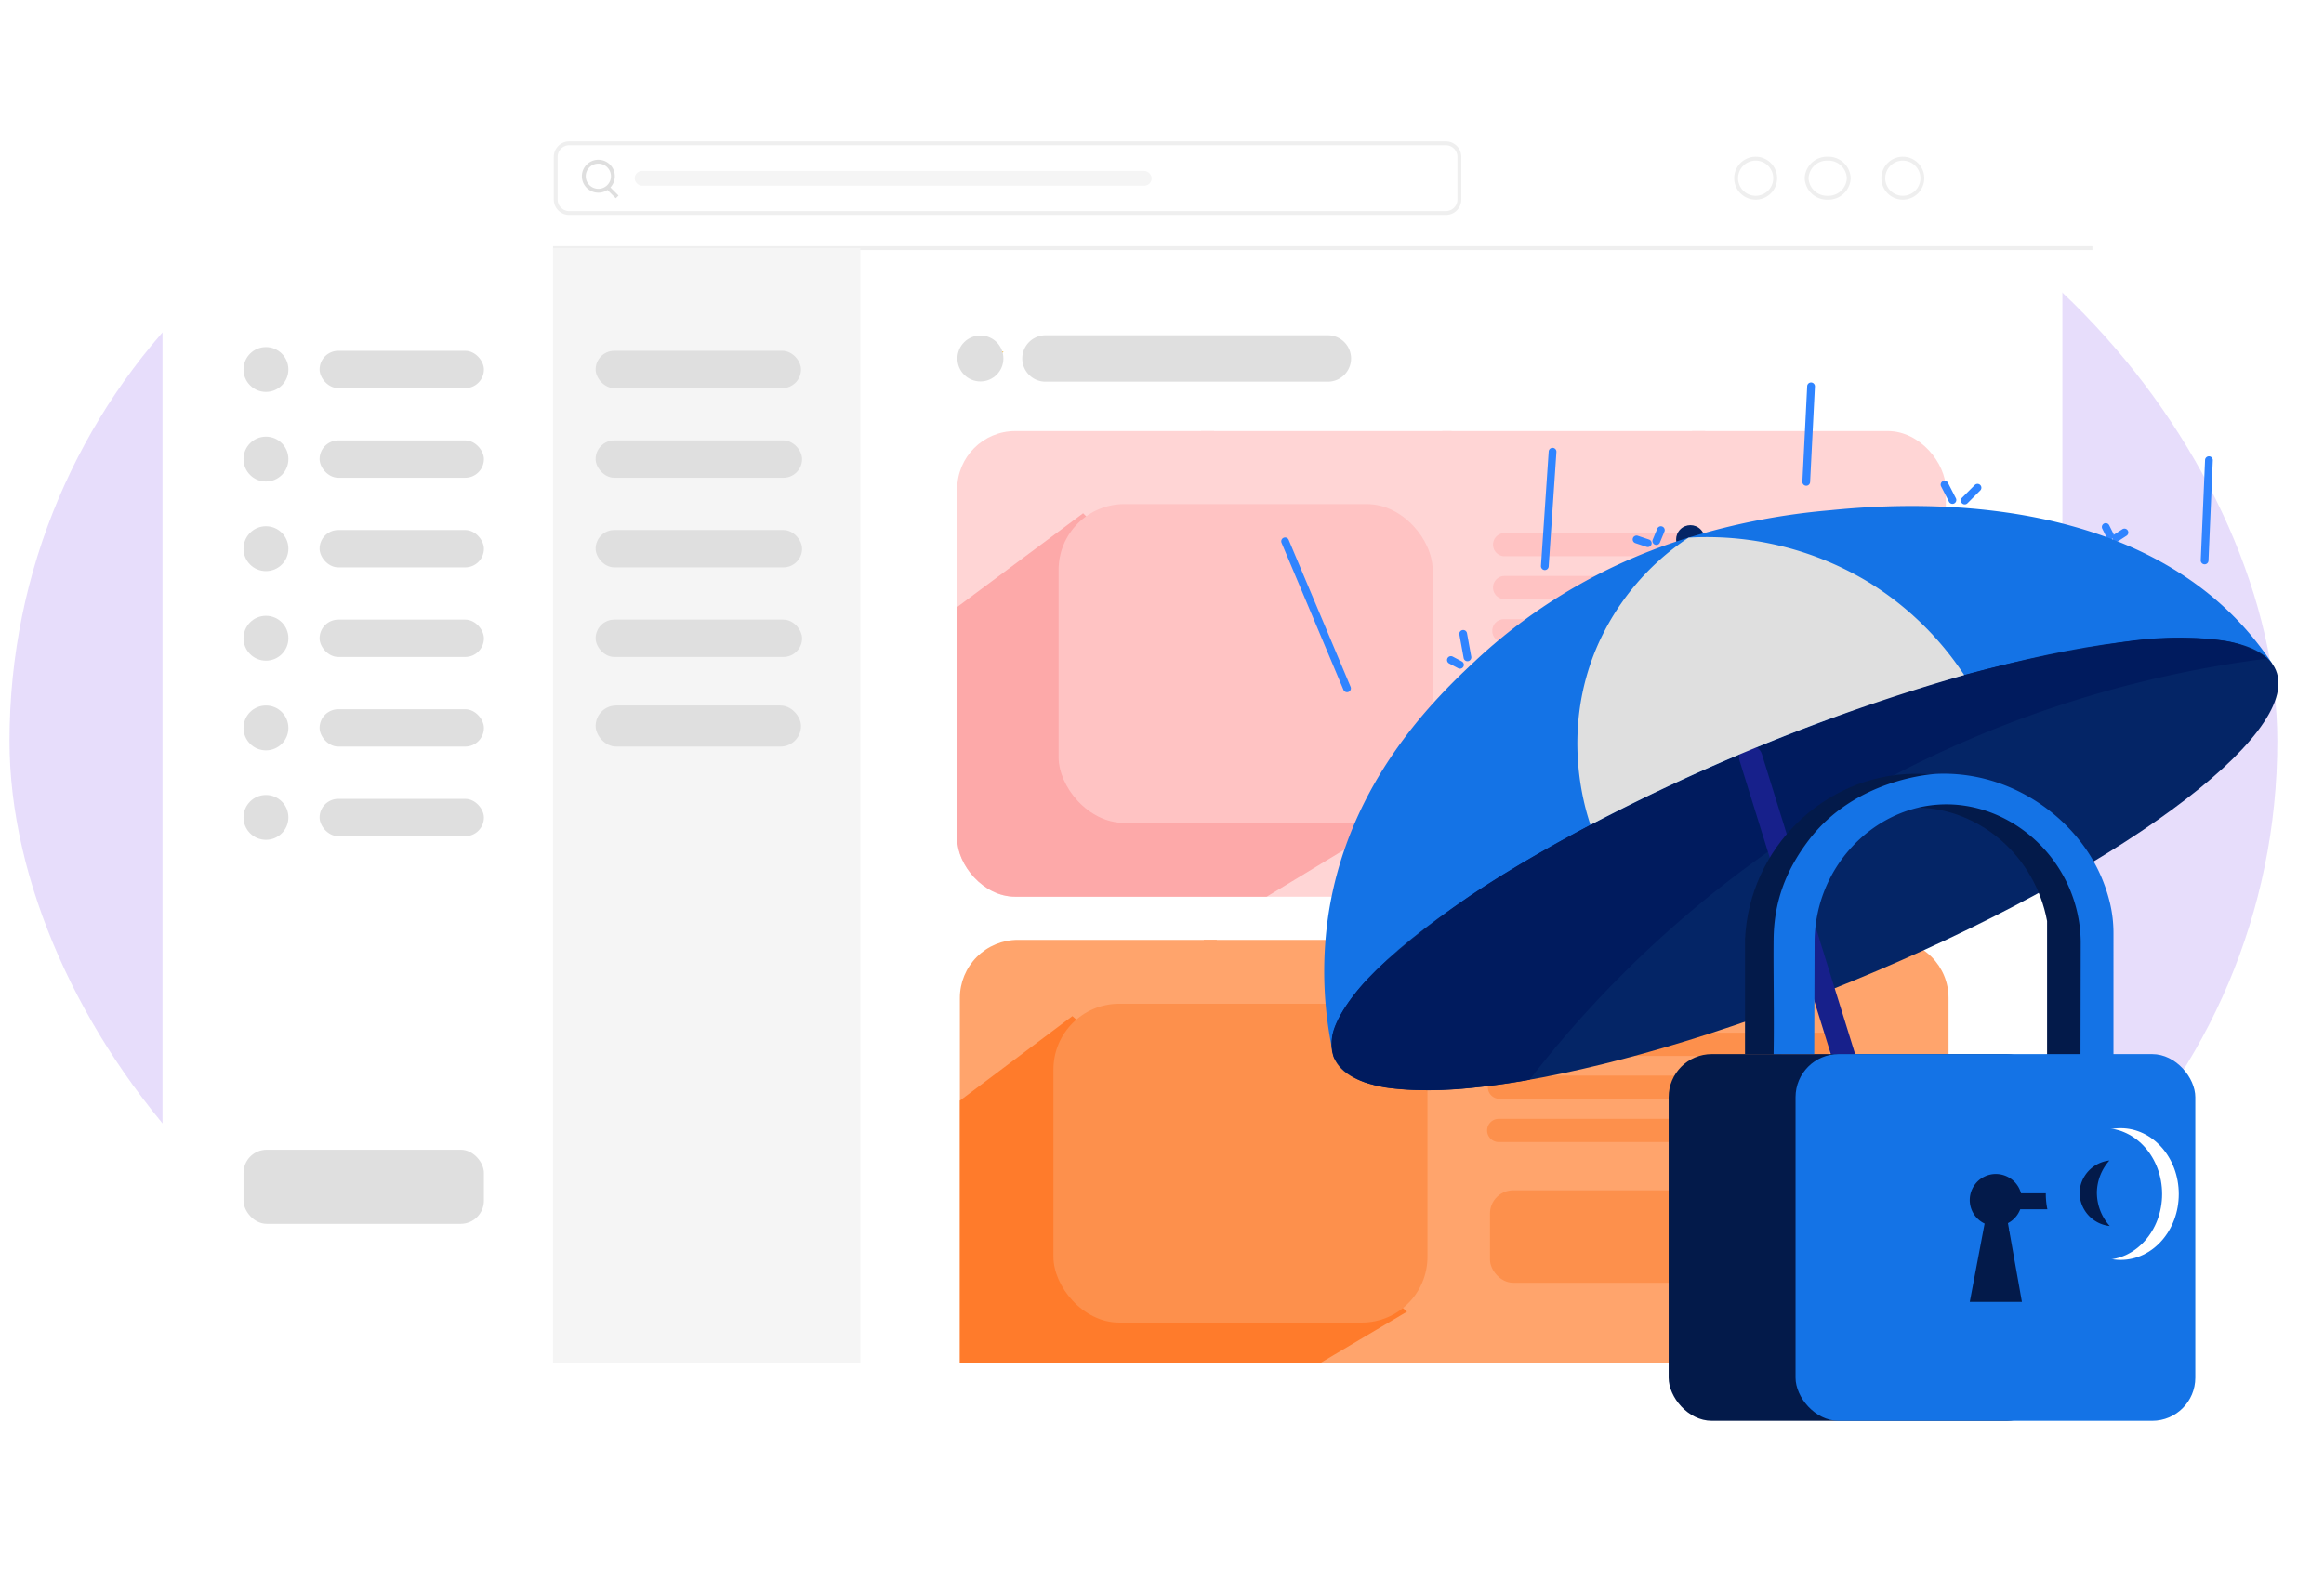 <svg xmlns="http://www.w3.org/2000/svg" xmlns:xlink="http://www.w3.org/1999/xlink" width="600.615" height="408.325" viewBox="0 0 600.615 408.325"><defs><filter id="a" x="0" y="0" width="575.008" height="408.325" filterUnits="userSpaceOnUse"><feOffset dx="-8" dy="14" input="SourceAlpha"/><feGaussianBlur stdDeviation="14" result="b"/><feFlood flood-opacity="0.122"/><feComposite operator="in" in2="b"/><feComposite in="SourceGraphic"/></filter><clipPath id="c"><path d="M15,0H240.513a15,15,0,0,1,15,15v94.265a0,0,0,0,1,0,0H0a0,0,0,0,1,0,0V15A15,15,0,0,1,15,0Z" transform="translate(0 0)" fill="#fac245" stroke="#707070" stroke-width="1"/></clipPath><clipPath id="d"><rect width="255.513" height="120.359" rx="15" transform="translate(0 0)" fill="#fac245" stroke="#707070" stroke-width="1"/></clipPath></defs><g transform="translate(7052.457 24.854)"><rect width="586.093" height="321.706" rx="160.853" transform="translate(-7050 5.856)" fill="#ab89f2" opacity="0.286"/><g transform="translate(-7002.457 3.146)"><g transform="translate(0 0)"><g transform="translate(0 0)"><g transform="matrix(1, 0, 0, 1, -50, -28)" filter="url(#a)"><rect width="491.008" height="324.325" rx="9" transform="translate(50 28)" fill="#fff"/></g><path d="M8,0H482.758a8,8,0,0,1,8,8V36.142a0,0,0,0,1,0,0H0a0,0,0,0,1,0,0V8A8,8,0,0,1,8,0Z" transform="translate(0 0)" fill="#fff"/><path d="M490.275.5H0v-1H490.275Z" transform="translate(0.483 36.142)" fill="#efefef"/><circle cx="5.547" cy="5.547" r="5.547" transform="translate(398.186 12.513)" fill="#fff"/><path d="M5.547,1a4.547,4.547,0,1,0,4.547,4.547A4.552,4.552,0,0,0,5.547,1m0-1A5.547,5.547,0,1,1,0,5.547,5.547,5.547,0,0,1,5.547,0Z" transform="translate(398.186 12.513)" fill="#efefef"/><ellipse cx="5.943" cy="5.547" rx="5.943" ry="5.547" transform="translate(416.41 12.513)" fill="#fff"/><path d="M5.943,1A4.763,4.763,0,0,0,1,5.547a4.763,4.763,0,0,0,4.943,4.547,4.763,4.763,0,0,0,4.943-4.547A4.763,4.763,0,0,0,5.943,1m0-1a5.755,5.755,0,0,1,5.943,5.547,5.755,5.755,0,0,1-5.943,5.547A5.755,5.755,0,0,1,0,5.547,5.755,5.755,0,0,1,5.943,0Z" transform="translate(416.41 12.513)" fill="#efefef"/><circle cx="5.547" cy="5.547" r="5.547" transform="translate(436.22 12.513)" fill="#fff"/><path d="M5.547,1a4.547,4.547,0,1,0,4.547,4.547A4.552,4.552,0,0,0,5.547,1m0-1A5.547,5.547,0,1,1,0,5.547,5.547,5.547,0,0,1,5.547,0Z" transform="translate(436.22 12.513)" fill="#efefef"/><path d="M9,0H92.931a0,0,0,0,1,0,0V324.325a0,0,0,0,1,0,0H9a9,9,0,0,1-9-9V9A9,9,0,0,1,9,0Z" fill="#fff"/><circle cx="5.798" cy="5.798" r="5.798" transform="translate(12.936 61.718)" fill="#dfdfdf"/><circle cx="5.798" cy="5.798" r="5.798" transform="translate(12.936 84.873)" fill="#dfdfdf"/><circle cx="5.798" cy="5.798" r="5.798" transform="translate(12.936 108.028)" fill="#dfdfdf"/><circle cx="5.798" cy="5.798" r="5.798" transform="translate(12.936 131.182)" fill="#dfdfdf"/><circle cx="5.798" cy="5.798" r="5.798" transform="translate(12.936 177.493)" fill="#dfdfdf"/><circle cx="5.798" cy="5.798" r="5.798" transform="translate(12.936 154.368)" fill="#dfdfdf"/><rect width="42.465" height="9.651" rx="4.826" transform="translate(32.595 62.683)" fill="#dfdfdf"/><rect width="42.465" height="9.651" rx="4.826" transform="translate(32.595 85.845)" fill="#dfdfdf"/><rect width="42.465" height="9.651" rx="4.826" transform="translate(32.595 109.008)" fill="#dfdfdf"/><rect width="42.465" height="9.651" rx="4.826" transform="translate(32.595 132.17)" fill="#dfdfdf"/><rect width="42.465" height="9.651" rx="4.826" transform="translate(32.595 155.333)" fill="#dfdfdf"/><rect width="42.465" height="9.651" rx="4.826" transform="translate(32.595 178.496)" fill="#dfdfdf"/><g transform="translate(93.119 8.551)"><rect width="234.544" height="19.017" rx="4" fill="#fff"/><path d="M4,1A3,3,0,0,0,1,4V15.017a3,3,0,0,0,3,3H230.544a3,3,0,0,0,3-3V4a3,3,0,0,0-3-3H4M4,0H230.544a4,4,0,0,1,4,4V15.017a4,4,0,0,1-4,4H4a4,4,0,0,1-4-4V4A4,4,0,0,1,4,0Z" fill="#efefef"/><rect width="133.61" height="3.817" rx="1.909" transform="translate(20.907 7.635)" fill="#f5f5f5"/><g transform="translate(7.265 4.743)"><path d="M4.256,1A3.256,3.256,0,1,0,7.513,4.256,3.26,3.26,0,0,0,4.256,1m0-1A4.256,4.256,0,1,1,0,4.256,4.256,4.256,0,0,1,4.256,0Z" transform="translate(0 0)" fill="#dfdfdf"/><path d="M1565.146,429.66l-2.306-2.306.707-.707,2.306,2.306Z" transform="translate(-1556.388 -419.706)" fill="#dfdfdf"/></g></g></g><g transform="translate(197.433 58.722)"><rect width="253.392" height="135.653" rx="6" transform="translate(2.063 1.054)" fill="#fff"/><path d="M-1019.2,661.9h-211.458a3,3,0,0,1-3-3,3,3,0,0,1,3-3H-1019.2a3,3,0,0,1,3,3A3,3,0,0,1-1019.2,661.9Z" transform="translate(1236.348 -621.164)" fill="#f5f5f5"/><path d="M-1054.407,661.9h-176.251a3,3,0,0,1-3-3,3,3,0,0,1,3-3h176.251a3,3,0,0,1,3,3A3,3,0,0,1-1054.407,661.9Z" transform="translate(1236.348 -607.697)" fill="#f5f5f5"/><path d="M-1055.966,661.9h-174.692a3,3,0,0,1-3-3,3,3,0,0,1,3-3h174.692a3,3,0,0,1,3,3A3,3,0,0,1-1055.966,661.9Z" transform="translate(1236.158 -594.141)" fill="#f5f5f5"/><path d="M-1148.447,661.9h-82.211a3,3,0,0,1-3-3,3,3,0,0,1,3-3h82.211a3,3,0,0,1,3,3A3,3,0,0,1-1148.447,661.9Z" transform="translate(1236.158 -580.629)" fill="#f5f5f5"/><rect width="76.839" height="23.899" rx="6" transform="translate(2.447 95.285)" fill="#f0f0f0"/><path d="M-1157.678,664.9h-72.98a6,6,0,0,1-6-6,6,6,0,0,1,6-6h72.98a6,6,0,0,1,6,6A6,6,0,0,1-1157.678,664.9Z" transform="translate(1253.419 -652.956)" fill="#dfdfdf"/><path d="M-113.971-1323.794l1.483,3.005,3.317.482-2.4,2.339.567,3.3-2.967-1.56-2.967,1.56.567-3.3-2.4-2.339,3.317-.482Z" transform="translate(121.111 1324.456)" fill="#fac245"/><circle cx="5.943" cy="5.943" r="5.943" transform="translate(0 0)" fill="#dfdfdf"/></g><g transform="translate(198.069 214.945)"><g transform="translate(0 0)" clip-path="url(#c)"><path d="M0,0H69.762a0,0,0,0,1,0,0V115.569A34.881,34.881,0,0,1,34.881,150.45h0A34.881,34.881,0,0,1,0,115.569V0A0,0,0,0,1,0,0Z" transform="translate(259.716 109.265) rotate(180)" fill="#ffa46c"/><path d="M0,0H67.936a0,0,0,0,1,0,0V112.279a33.968,33.968,0,0,1-33.968,33.968h0A33.968,33.968,0,0,1,0,112.279V0A0,0,0,0,1,0,0Z" transform="translate(125.379 -3.362)" fill="#ffa46c"/><path d="M0,0H64.719a0,0,0,0,1,0,0V134.06A32.359,32.359,0,0,1,32.359,166.42h0A32.359,32.359,0,0,1,0,134.06V0A0,0,0,0,1,0,0Z" transform="translate(127.757 109.265) rotate(180)" fill="#ffa46c"/><path d="M0,0H69.762a0,0,0,0,1,0,0V116.41a34.881,34.881,0,0,1-34.881,34.881h0A34.881,34.881,0,0,1,0,116.41V0A0,0,0,0,1,0,0Z" transform="translate(-3.362 -3.362)" fill="#ffa46c"/><path d="M-10.858,42.075l36.54-27.458,86.477,76.39L45.83,130.318H-9.845Z" transform="translate(3.392 5.095)" fill="#ff7b2b"/><rect width="96.67" height="82.408" rx="17" transform="translate(24.178 16.516)" fill="#fd904c"/><g transform="translate(137.001 27.002)"><path d="M-1147.3,661.9h-83.354a3,3,0,0,1-3-3,3,3,0,0,1,3-3h83.354a3,3,0,0,1,3,3A3,3,0,0,1-1147.3,661.9Z" transform="translate(1233.109 -658.903)" fill="#fd904c"/><path d="M-1147.3,661.9h-83.354a3,3,0,0,1-3-3,3,3,0,0,1,3-3h83.354a3,3,0,0,1,3,3A3,3,0,0,1-1147.3,661.9Z" transform="translate(1233.109 -647.813)" fill="#fd904c"/><path d="M-1170.281,661.9h-60.377a3,3,0,0,1-3-3,3,3,0,0,1,3-3h60.377a3,3,0,0,1,3,3A3,3,0,0,1-1170.281,661.9Z" transform="translate(1232.919 -636.634)" fill="#fd904c"/><rect width="76.839" height="23.899" rx="6" transform="translate(0 37.737)" fill="#fd904c"/></g></g></g><g transform="translate(92.931 36.142)"><rect width="79.419" height="288.182" fill="#f5f5f5"/><rect width="53.081" height="9.651" rx="4.826" transform="translate(11.001 26.54)" fill="#dfdfdf"/><rect width="53.355" height="9.651" rx="4.826" transform="translate(11.001 49.703)" fill="#dfdfdf"/><rect width="53.355" height="9.651" rx="4.826" transform="translate(11.001 72.866)" fill="#dfdfdf"/><rect width="53.355" height="9.651" rx="4.826" transform="translate(11.001 96.028)" fill="#dfdfdf"/><rect width="53.081" height="10.616" rx="5.308" transform="translate(11.001 118.226)" fill="#dfdfdf"/></g><rect width="62.124" height="19.16" rx="6" transform="translate(12.936 269.194)" fill="#dfdfdf"/><g transform="translate(197.375 83.427)"><g transform="translate(0 0)" clip-path="url(#d)"><path d="M0,0H69.762a0,0,0,0,1,0,0V132.209A34.881,34.881,0,0,1,34.881,167.09h0A34.881,34.881,0,0,1,0,132.209V0A0,0,0,0,1,0,0Z" transform="translate(259.716 125.905) rotate(180)" fill="#ffd5d5"/><path d="M0,0H67.936a0,0,0,0,1,0,0V112.279a33.968,33.968,0,0,1-33.968,33.968h0A33.968,33.968,0,0,1,0,112.279V0A0,0,0,0,1,0,0Z" transform="translate(125.379 -3.362)" fill="#ffd5d5"/><path d="M0,0H64.719a0,0,0,0,1,0,0V150.7A32.359,32.359,0,0,1,32.359,183.06h0A32.359,32.359,0,0,1,0,150.7V0A0,0,0,0,1,0,0Z" transform="translate(127.757 125.905) rotate(180)" fill="#ffd5d5"/><path d="M0,0H69.762a0,0,0,0,1,0,0V116.41a34.881,34.881,0,0,1-34.881,34.881h0A34.881,34.881,0,0,1,0,116.41V0A0,0,0,0,1,0,0Z" transform="translate(-3.362 -3.362)" fill="#ffd5d5"/><path d="M-4.243,41.86,33.736,13.579l79.8,79.517L52.445,130.1H-3.231Z" transform="translate(-1.195 7.67)" fill="#fda9a9"/><rect width="96.67" height="82.408" rx="17" transform="translate(26.207 18.876)" fill="#ffc3c3"/><g transform="translate(138.237 29.362)"><path d="M-1147.3,661.9h-83.354a3,3,0,0,1-3-3,3,3,0,0,1,3-3h83.354a3,3,0,0,1,3,3A3,3,0,0,1-1147.3,661.9Z" transform="translate(1233.901 -658.903)" fill="#ffc3c3"/><path d="M-1147.3,661.9h-83.354a3,3,0,0,1-3-3,3,3,0,0,1,3-3h83.354a3,3,0,0,1,3,3A3,3,0,0,1-1147.3,661.9Z" transform="translate(1233.901 -647.813)" fill="#ffc3c3"/><path d="M-1170.281,661.9h-60.377a3,3,0,0,1-3-3,3,3,0,0,1,3-3h60.377a3,3,0,0,1,3,3A3,3,0,0,1-1170.281,661.9Z" transform="translate(1233.711 -636.634)" fill="#ffc3c3"/><rect width="76.839" height="23.899" rx="6" transform="translate(0 37.737)" fill="#ffc3c3"/></g></g></g></g><path d="M590.6,6566.374l7.8,26.368a1.22,1.22,0,0,0,2.208.295l3.709-6.029a.613.613,0,0,1,.957-.112l9.887,9.887a4,4,0,0,0,5.574.086h0a4,4,0,0,0,.2-5.635l-9.14-9.9a.615.615,0,0,1,.265-1l6.425-2.034a1.22,1.22,0,0,0,.128-2.277l-25.867-11.528A1.572,1.572,0,0,0,590.6,6566.374Z" transform="translate(-228.453 -6410.437)" fill="#031a4a"/><path d="M592.1,6564.352a1.576,1.576,0,0,0-1.5,2.022l7.8,26.368a1.219,1.219,0,0,0,2.208.295l3.709-6.029a.613.613,0,0,1,.957-.112l9.887,9.887a4.005,4.005,0,0,0,5.776-5.549l-9.14-9.9a.615.615,0,0,1,.265-1l6.425-2.034a1.22,1.22,0,0,0,.128-2.277l-25.867-11.528a1.575,1.575,0,0,0-.645-.14m0-1h0a2.573,2.573,0,0,1,1.051.226l25.867,11.528a2.22,2.22,0,0,1-.234,4.145l-5.846,1.85,8.729,9.456a5.005,5.005,0,0,1-7.217,6.934l-9.541-9.542-3.453,5.612a2.219,2.219,0,0,1-4.019-.536l-7.8-26.367a2.543,2.543,0,0,1,.4-2.264A2.59,2.59,0,0,1,592.1,6563.352Z" transform="translate(-228.453 -6410.437)" fill="#fff"/></g><g transform="translate(-6590.469 -14.784) rotate(45)"><g transform="translate(0 0)"><path d="M5.069,4.51A1,1,0,0,1,4.5,4.332L-.569.822A1,1,0,0,1-.822-.569,1,1,0,0,1,.569-.822l5.07,3.51a1,1,0,0,1-.57,1.822Z" transform="translate(49.457 168.025)" fill="#2f84ff"/><path d="M0,1.78a1,1,0,0,1-.955-.706A1,1,0,0,1-.294-.176l2.535-.78a1,1,0,0,1,1.25.662A1,1,0,0,1,2.829.956l-2.535.78A1,1,0,0,1,0,1.78Z" transform="translate(51.992 174.266)" fill="#2f84ff"/><path d="M0,2.365a1,1,0,0,1-.9-.553A1,1,0,0,1-.447.471L2.283-.894a1,1,0,0,1,1.342.447A1,1,0,0,1,3.177.894L.447,2.259A1,1,0,0,1,0,2.365Z" transform="translate(63.887 117.715)" fill="#2f84ff"/><path d="M1.17,3.827a1,1,0,0,1-.924-.618L-.924.382A1,1,0,0,1-.382-.924,1,1,0,0,1,.924-.382l1.17,2.827A1,1,0,0,1,1.17,3.827Z" transform="translate(66.617 112.939)" fill="#2f84ff"/><path d="M4.249,2.365a1,1,0,0,1-.306-.048L-.306.952A1,1,0,0,1-.952-.306,1,1,0,0,1,.306-.952L4.554.413a1,1,0,0,1-.306,1.952Z" transform="translate(110.144 52.78)" fill="#2f84ff"/><path d="M0,5.68a1,1,0,0,1-1-1V0A1,1,0,0,1,0-1,1,1,0,0,1,1,0V4.68A1,1,0,0,1,0,5.68Z" transform="translate(116.732 47.32)" fill="#2f84ff"/><path d="M16.575,19.33A1,1,0,0,1,15.833,19L-.742.671A1,1,0,0,1-.671-.742,1,1,0,0,1,.742-.671l16.575,18.33a1,1,0,0,1-.741,1.671Z" transform="translate(67.787 59.215)" fill="#2f84ff"/><path d="M19.5,23.328a1,1,0,0,1-.754-.342L-.753.658a1,1,0,0,1,.1-1.411,1,1,0,0,1,1.411.1l19.5,22.328a1,1,0,0,1-.753,1.658Z" transform="translate(32.492 118.398)" fill="#2f84ff"/><path d="M2.34,1.78a1,1,0,0,1-.316-.052L-.316.949A1,1,0,0,1-.949-.316,1,1,0,0,1,.316-.949l2.34.78A1,1,0,0,1,2.34,1.78Z" transform="translate(147.347 31.07)" fill="#2f84ff"/><path d="M0,3.418A1,1,0,0,1-.21,3.4,1,1,0,0,1-.978,2.208L-.458-.21A1,1,0,0,1,.73-.978,1,1,0,0,1,1.5.21L.978,2.628A1,1,0,0,1,0,3.418Z" transform="translate(151.247 28.652)" fill="#2f84ff"/><path d="M17.537,20.11a1,1,0,0,1-.737-.324L-.737.676A1,1,0,0,1-.676-.737,1,1,0,0,1,.737-.676l17.537,19.11a1,1,0,0,1-.737,1.676Z" transform="translate(153.991 0)" fill="#2f84ff"/><path d="M38.184,16.557a1,1,0,0,1-.377-.074L-.377.926a1,1,0,0,1-.549-1.3,1,1,0,0,1,1.3-.549L38.561,14.63a1,1,0,0,1-.378,1.926Z" transform="translate(0 183.65)" fill="#2f84ff"/></g><g transform="translate(56.441 13.601)"><circle cx="3.697" cy="3.697" r="3.697" transform="translate(13.587 91.944)" fill="#042566"/><path d="M101.931,25.038Q74.408,92.453,46.884,159.866A99.816,99.816,0,0,1,20.316,135.55C-1.346,106.768-.279,74.487.167,60.995A141.009,141.009,0,0,1,16.616,0" transform="translate(0 95.64)" fill="#1473e6"/><path d="M0,85.227A175.77,175.77,0,0,1,20.731,54.506C29.429,43.942,67.613-2.436,117.776.1a79.544,79.544,0,0,1,11.9,1.51Q107.5,55.938,85.315,110.265" transform="translate(16.616 10.413)" fill="#1473e6"/><path d="M131.614,0C204.3,0,263.228,14.614,263.228,32.64S204.3,65.279,131.614,65.279,0,50.666,0,32.639,58.925,0,131.614,0Z" transform="translate(16.76 242.942) rotate(-67.359)" fill="#042566"/><path d="M105.926,0A286.194,286.194,0,0,0,48.038,211.873c-3.377,4.9-6.473,8.868-8.929,11.857a105.858,105.858,0,0,1-7.281,8.193,94.983,94.983,0,0,1-7.059,6.414,26.9,26.9,0,0,1-4.651,3.192,17.38,17.38,0,0,1-6.821,2.435,14.4,14.4,0,0,1-5.019-.369,13.042,13.042,0,0,1-3.713-2.925c-.9-1.028-2.088-2.732-3.209-7.176A50.228,50.228,0,0,1,.006,221.749a71.217,71.217,0,0,1,.426-8.711c.4-5.341,1.133-12.533,2.585-20.957.69-4,2.076-11.38,5.6-24.27,1.855-6.777,5.676-20.1,12.011-37.393,3.916-10.69,9.16-23.9,16.05-38.816a356.2,356.2,0,0,1,20.34-39.133c6.541-10.879,13.2-20.636,19.656-29.3A89.487,89.487,0,0,1,95.221,4.353,26.851,26.851,0,0,1,105.926,0Z" transform="translate(38.605 11.912)" fill="#001b5e"/><path d="M134.68,72.95a9.478,9.478,0,0,1-4.564-1.166L-1.4,2.656A3,3,0,0,1-2.655-1.4,3,3,0,0,1,1.4-2.655L132.958,66.5a3.477,3.477,0,0,0,2.768.29,3.046,3.046,0,0,0,1.974-4.163,3.44,3.44,0,0,0-1.995-1.974,3,3,0,0,1,2.114-5.615,9.484,9.484,0,0,1,5.46,5.382,9.042,9.042,0,0,1-5.75,12.093A9.484,9.484,0,0,1,134.68,72.95Z" transform="translate(68.155 124.464)" fill="#17208b"/><path d="M1.305,26.9A80.792,80.792,0,0,1,42.055,2.221a79.43,79.43,0,0,1,34.728-.574,512.689,512.689,0,0,0-40.91,95.689C31.128,94.971,13.35,85.411,4.615,63.842A64.689,64.689,0,0,1,1.305,26.9Z" transform="translate(15.312 68.743)" fill="#dfdfdf"/></g><g transform="translate(112.564 156.035) rotate(-45)"><g transform="translate(0 0)"><rect width="98.46" height="94.789" rx="11.135" transform="translate(0 72.475)" fill="#031a4a"/><path d="M0,72.459H9.477V42.82C10.524,23.277,26.749,8.376,44.758,8.744c15.9.323,30.182,12.494,33.306,29.321V72.832c3.234.045,6.469-.041,9.7.005.063-11.48.127-23.2.19-34.678C84.586,15.9,65.193-.413,43.338.008,20.4.451,1.072,19.2,0,42.83Z" transform="translate(19.732 0.017)" fill="#031a4a"/><path d="M.016,72.475h10.5l.095-29.543C10.976,24.372,25.187,9.407,42.1,8.021,61.046,6.466,79.018,22.33,79.385,43.285l-.06,29.557,8.526.021V41.281a33.613,33.613,0,0,0-.927-7.935A41.734,41.734,0,0,0,82.619,22.48C75.222,9.543,59.96-.623,42.381.03c-.939.035-21.134,1.1-33.3,17.165C2.97,25.254.107,33.4.017,42.847-.064,51.287.18,62.6.016,72.475Z" transform="translate(27.107 0)" fill="#1473e6"/><rect width="103.314" height="94.789" rx="11.135" transform="translate(32.793 72.475)" fill="#1473e6"/><path d="M9.863,12.713l3.614,20.35H0L3.835,12.823A6.74,6.74,0,0,1,6.739,0h0a6.739,6.739,0,0,1,6.738,6.739h0A6.747,6.747,0,0,1,9.863,12.713Z" transform="translate(77.819 103.464)" fill="#031a4a"/></g><path d="M0,0H10.846V4.138L1.11,3.913Z" transform="translate(87.998 117.863)" fill="#1473e6"/><g transform="translate(131.834 125.682) rotate(180)"><ellipse cx="15.03" cy="17.028" rx="15.03" ry="17.028" transform="translate(0 0)" fill="#fff"/><rect width="11.702" height="4.138" transform="translate(30.569 13.091)" fill="#031a4a"/><ellipse cx="15.03" cy="17.028" rx="15.03" ry="17.028" transform="translate(4.309 0.011)" fill="#1473e6"/><path d="M0,0A8.716,8.716,0,0,1,7.8,9.037,8.684,8.684,0,0,1,.1,16.934,12.782,12.782,0,0,0,3.33,8.942,12.9,12.9,0,0,0,0,0Z" transform="translate(17.831 8.762)" fill="#031a4a"/></g></g></g></g></svg>